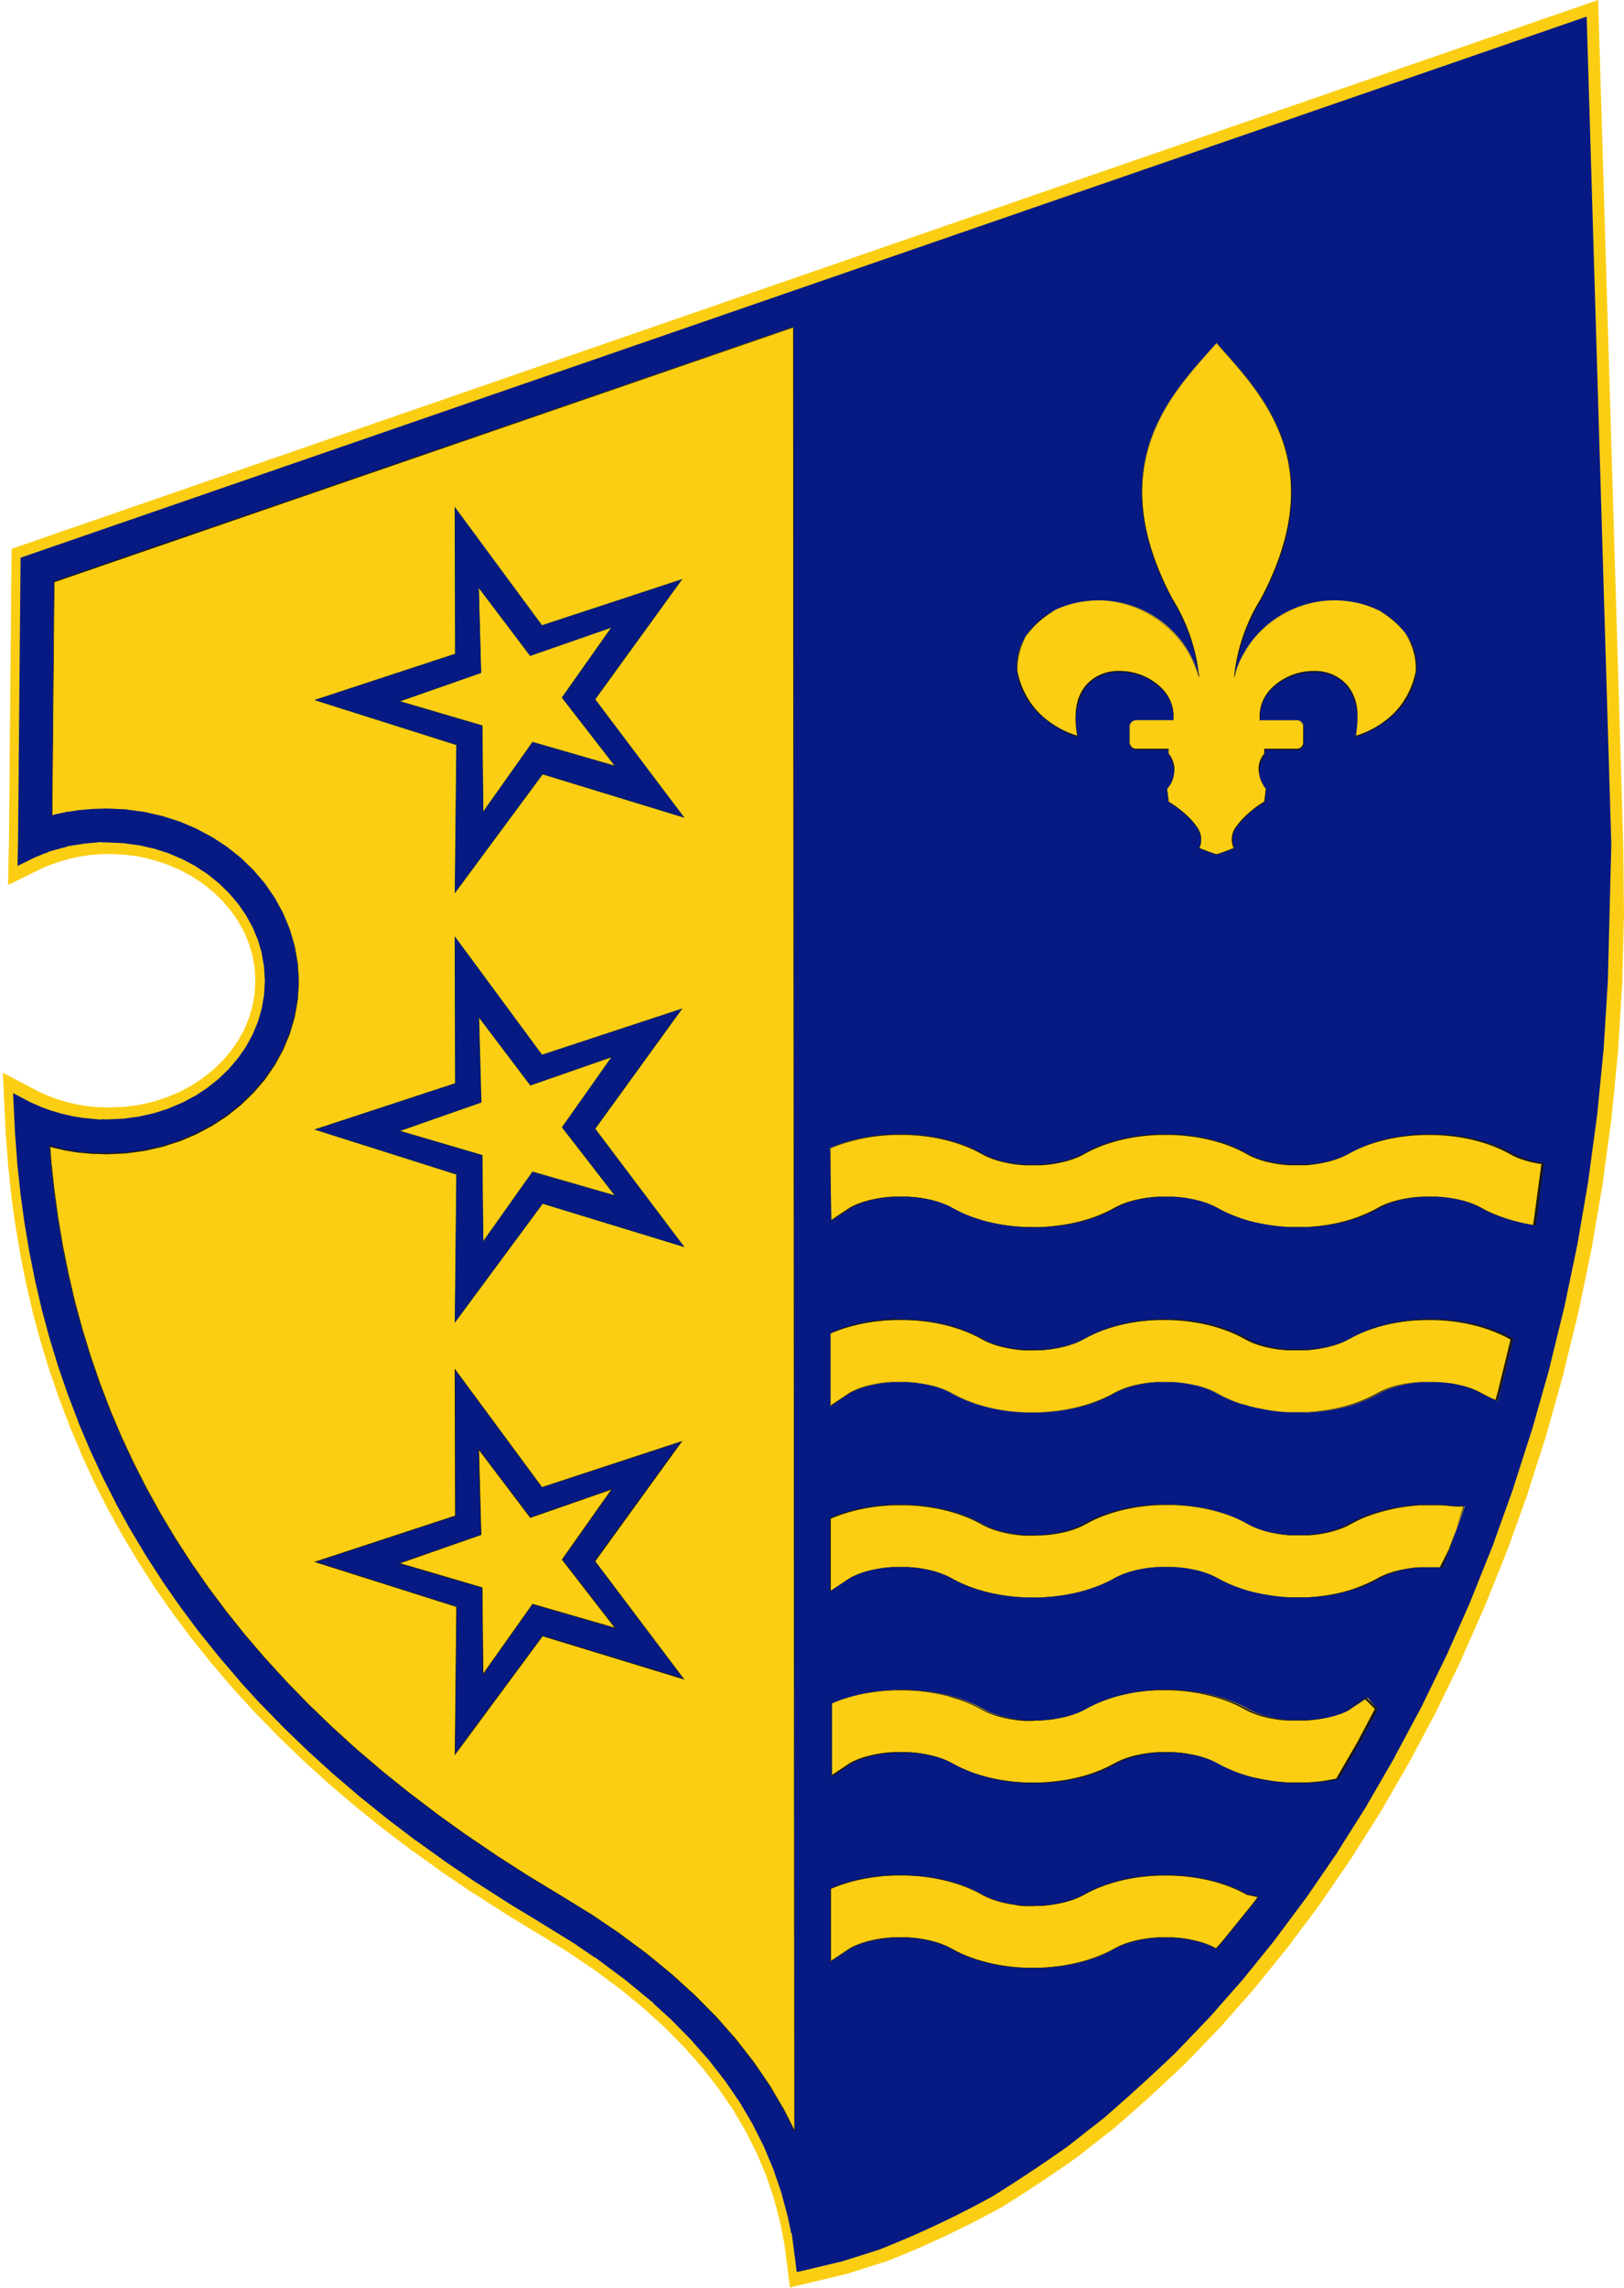 <svg xmlns="http://www.w3.org/2000/svg" width="47.997" height="67.6" viewBox="0 0 47.997 67.6">
  <g id="Group_4" data-name="Group 4" transform="translate(-439.225 -589.18)">
    <g id="Group_3" data-name="Group 3" transform="translate(439.225 589.18)">
      <path id="Path_1" data-name="Path 1" d="M115.858,84.088,161.842,68.2l.425-.147.013.451L163,92.767v.006l.023,2.04v.01l-.051,2.014v.012l-.123,1.985,0,.013-.192,1.955v.012l-.26,1.923v.012l-.323,1.888,0,.012-.385,1.852,0,.01-.444,1.812,0,.012-.5,1.773,0,.012-.555,1.729,0,.01-.608,1.685-.005.012-.657,1.637,0,.01-.7,1.589-.005.01-.748,1.537-.006.012-.79,1.484-.005.01-.829,1.43-.006.01-.867,1.372-.006.01-.9,1.313-.008.012-.933,1.251-.009.01-.962,1.188-.008.01-.989,1.123-.01.01-1.013,1.055-.01.01c-.693.66-1.378,1.283-2.1,1.91l-.013.01-1.072.839-.013.01c-.73.514-1.442.987-2.2,1.46l-.015.009a28.92,28.92,0,0,1-3.38,1.588l-.022.008-1.121.354-.022.006-1.124.267-.357.084-.047-.365-.093-.721h0l-.14-.715-.185-.693-.234-.684-.274-.651-.33-.656-.381-.646-.424-.622-.487-.626-.539-.612h0l-.575-.583-.652-.593h0l-.686-.564-.749-.556h0l-.819-.555h0l-.861-.532h0l-.986-.6-.006-.005-.95-.61-.008,0-.914-.62-.006-.006-.879-.631-.008,0-.845-.643-.007-.006-.81-.653-.008-.006-.777-.664-.008-.006-.742-.674-.006-.006L123.5,119l-.008-.008-.677-.695-.008-.006-.645-.705-.006-.009-.612-.715-.006-.008-.581-.725-.008-.009-.549-.735-.006-.009-.518-.745-.006-.01-.487-.755-.005-.009-.457-.764-.006-.01-.427-.774-.005-.009-.4-.783-.005-.012-.367-.793,0-.01-.339-.8-.005-.01-.31-.811,0-.01-.282-.819,0-.012-.254-.829,0-.009-.227-.837,0-.012-.2-.846,0-.01-.172-.854v-.01l-.145-.863v-.01l-.12-.871v-.009l-.093-.879,0-.01-.068-.887v-.009l-.043-.9-.027-.578.513.27.289.152.267.119.3.113.3.087.317.073.314.051.315.031h0l.341.011.479-.021.436-.059.432-.1.411-.134.4-.171.361-.193.352-.232.318-.256.287-.278.26-.307.222-.321.184-.336.153-.367.105-.361.066-.382.024-.405-.024-.4-.066-.381-.105-.361-.15-.361-.19-.346-.218-.317-.261-.307-.287-.279-.318-.255-.352-.233-.361-.193-.4-.172-.412-.133-.432-.1-.436-.059-.479-.022-.321.01h0l-.3.027-.294.046h0l-.31.067-.272.076h0l-.293.1-.257.107-.28.137-.487.238.01-.541.01-.514v0l.074-8.228,0-.234Z" transform="translate(-115.205 -67.813)" fill="#071a83" fill-rule="evenodd"/>
      <path id="Path_1_-_Outline" data-name="Path 1 - Outline" d="M160.464,65.28l.021.691.722,24.268.022,2.053v0l-.051,2.011v.02l-.124,2,0,.016-.193,1.964-.259,1.919v.021l-.325,1.895,0,.011h0l-.387,1.859,0,.01-.444,1.809,0,.015,0,.006-.5,1.78,0,.011-.553,1.722,0,.013,0,.008-.61,1.691-.006.014-.662,1.65-.707,1.6,0,.01-.751,1.544-.006.011-.789,1.481-.007.013,0,0-.832,1.435-.007.011-.877,1.388-.913,1.33-.937,1.256-.012.013-.958,1.184-.01.013,0,0-.993,1.127-.013.013-1.014,1.056-.014.013c-.7.669-1.392,1.3-2.107,1.915l0,0-.015.012-1.087.852,0,0c-.74.52-1.462,1-2.208,1.465l0,0-.021.012a28.994,28.994,0,0,1-3.4,1.6l-.007,0-.027.009-1.124.355-.027.008h0l-1.672.4-.164-1.271-.139-.707-.182-.681-.23-.673-.27-.64-.325-.645-.375-.636-.418-.613-.48-.617-.533-.606-.567-.575-.648-.589-.677-.556-.722-.536-.861-.583-.686-.423h0l-1.139-.692-.008-.007-.935-.6-.009,0-.937-.636-.008-.008-.856-.615-.01,0-.013-.01-.854-.649-.008-.008-.815-.657-.789-.674-.746-.678-.008-.009-.72-.694-.671-.689-.009-.008-.008-.009-.652-.713-.008-.011-.618-.722-.579-.722-.01-.011,0,0-.552-.739-.007-.01-.523-.752-.006-.009-.488-.758-.007-.012-.466-.778-.435-.788-.4-.787-.006-.014-.369-.8,0-.013-.336-.794-.007-.013,0-.009-.316-.827-.288-.837-.258-.843-.228-.842,0-.015-.2-.859-.174-.861,0-.013-.145-.864-.121-.88h0l0-.015-.092-.867,0-.013-.069-.909v-.011l-.085-1.785,1.07.563.256.114.293.109.285.084.306.071.3.049.3.029.334.01.465-.021.42-.057.416-.094.4-.129.387-.165.347-.186.338-.223.306-.245.275-.266.249-.293.212-.307.175-.319.145-.349.1-.342.063-.362.023-.385-.023-.384-.063-.362-.1-.342-.143-.344-.181-.329-.208-.3-.249-.294-.274-.267-.305-.245-.338-.224-.347-.186-.388-.166-.4-.128-.417-.1-.42-.057-.465-.021-.322.01-.276.025-.278.043-.3.066-.256.072-.287.1-.247.1-1.022.5.026-1.344.077-8.587.34-.117Zm.39,24.957-.728-24.466-.2.068L113.839,81.758v.109l-.074,8.232-.015.765.511-.25.267-.111.129-.045,0-.011.183-.051.277-.077.093-.02-.006-.013.239-.037.3-.046.5-.046v.012l.146,0,.494.023.451.061.008,0,.439.1.007,0,.42.135.417.178.375.2.366.242.331.265.3.291.272.32.229.331.2.362.158.379.111.38,0,.01.068.391.025.425-.025.426-.07.4-.111.38-.16.384-.193.352-.232.336-.272.32-.3.29-.331.266-.365.241-.007,0-.368.2-.007,0-.409.175-.427.138-.008,0-.439.1-.451.061h-.008l-.486.022-.165-.005v.013l-.514-.05H115.7l-.32-.052-.328-.076-.307-.091-.006,0-.31-.115-.277-.123-.005,0-.528-.278.056,1.183.066.865,0,.008v.013l.093.876v.007l.121.878.146.871.17.845,0,.007.2.857.227.838.255.833.284.824.307.8,0,.007,0,.006.343.811.37.8.394.776,0,.007.425.77.006.009.462.772.49.76.52.747.544.729.008.009.584.729.616.72,0,.007.63.689.006,0,.006.007.682.7.715.69.736.668.007.005.782.668.816.657,0,0,.823.626.006,0,.011.008.891.64,0,0,.892.605.006,0,.964.619,0,0,.833.505v0l1.161.717,0,.007.53.359.005-.007.9.67.843.693-.007.007.513.466,0,0,.626.635v.006l.5.566,0,0,.49.63,0,0,.428.627,0,0,.384.651,0,.005.333.661,0,.006.276.657,0,.006.236.69,0,.006.187.7.1.486.015-.008.033.255.115.892.166-.039,1.12-.266.015,0,1.118-.353.016-.006a28.65,28.65,0,0,0,3.354-1.576l.011-.007c.738-.461,1.453-.936,2.186-1.451l.01-.008,1.08-.846c.71-.615,1.394-1.237,2.091-1.9l.008-.008,1.015-1.057.006-.006.981-1.113.007-.009.965-1.193,0-.006.927-1.243.006-.009.9-1.31,0-.007.866-1.371h0l0-.008.825-1.423,0-.01.8-1.494.75-1.542.7-1.581,0-.009.659-1.643,0-.006.6-1.672v-.006l0-.006.559-1.739.5-1.763,0-.011.446-1.82.387-1.857.322-1.878v-.011l.26-1.928.193-1.963,0-.01.122-1.968V94.3l.051-2.018Z" transform="translate(-113.232 -65.28)" fill="#fbce13"/>
      <path id="Path_2" data-name="Path 2" d="M316.3,495.063l-.158.212-.008.009-.865,1.068-.007.009-.2.231-.062-.033-.072-.035-.077-.034-.082-.032-.086-.03-.089-.028-.093-.026-.1-.023-.1-.021-.1-.018-.1-.016-.106-.013-.107-.01-.108-.007-.108,0h-.218l-.108,0-.108.007-.107.01-.105.013-.1.016-.1.018-.1.021-.1.023-.093.026-.09.028-.086.03-.082.032-.077.034-.072.035-.086.046-.12.064-.14.068-.143.062-.145.057-.147.051-.148.046-.15.041-.152.037-.153.032-.154.028-.155.023-.156.019-.157.015-.157.011-.158.006-.158,0-.158,0-.158-.006-.157-.01-.157-.015-.156-.019-.155-.023-.154-.028-.153-.032-.152-.037-.15-.042-.149-.046-.147-.051-.145-.057-.143-.062-.14-.068-.12-.064-.085-.046-.072-.035-.077-.034-.082-.032-.086-.03-.089-.028-.093-.026-.1-.023-.1-.021-.1-.018-.1-.016-.106-.013-.107-.01-.108-.007-.108,0h-.218l-.108,0-.108.007-.107.01-.106.013-.1.016-.1.018-.1.021-.1.023-.093.026-.09.028-.086.03-.082.032-.077.034-.072.035-.047.025-.577.384v-2.148l.072-.031.145-.057.147-.051.149-.046.151-.042.152-.037.153-.032.155-.028.156-.023.156-.019.157-.015.158-.01.158-.006.158,0,.158,0,.158.006.158.01.157.015.156.019.155.023.154.028.153.032.152.037.15.042.149.046.147.052.145.056.142.062.14.068.119.064.085.046.073.035.077.034.082.032.086.03.09.028.093.026.1.023.1.021.1.018.1.016.105.013.107.01.108.007.109,0,.109,0,.109,0,.109,0,.108-.007.107-.01.105-.013.1-.016.1-.018.1-.021.1-.023.093-.026.09-.028.086-.03.082-.032.077-.034.073-.035.085-.045.119-.064.141-.068.143-.062.145-.057.147-.051.149-.047.151-.042.152-.037.153-.032.154-.028.156-.023.156-.019.157-.015.158-.01.158-.006.158,0,.158,0,.158.006.158.01.157.015.156.019.155.023.155.028.153.032.152.037.15.042.149.046.147.052.144.056.142.062.14.068.126.068.013.007Z" transform="translate(-279.112 -439.019)" fill="#fbce13" fill-rule="evenodd"/>
      <path id="Path_2_-_Outline" data-name="Path 2 - Outline" d="M305.622,494.313h0l.158,0,.158.006.158.01.157.015.156.019.156.023.155.028.153.033.152.037.151.042.149.047.147.052.145.057.143.062.14.068.205.11.072.035.077.033.081.032.086.03.09.028.093.026.1.023.1.021.1.018.1.016.105.013.107.01.108.007.108,0,.109,0,.108,0,.108,0,.108-.007.107-.01.105-.013.1-.016.1-.018.1-.021.1-.023.093-.026.09-.028.085-.03.081-.032.077-.034.072-.035.085-.045.119-.064.141-.068.143-.062.145-.057.147-.052.149-.047.151-.042.152-.037.153-.033.155-.028.156-.024.157-.019.157-.015.158-.01.158-.006.158,0,.158,0,.158.006.158.01.157.015.156.019.156.023.155.028.153.033.152.037.151.042.149.046.147.052.145.057.143.062.141.068.126.068.012.007.341.071-.167.224-.008.009-.864,1.068-.007.01-.209.237-.068-.037-.072-.035-.077-.034-.082-.032-.085-.03-.089-.028-.093-.026-.1-.023-.1-.021-.1-.018-.1-.016-.105-.013-.107-.01-.107-.007-.108,0h-.218l-.108,0-.108.007-.107.01-.105.013-.1.016-.1.018-.1.021-.1.023-.093.026-.089.028-.086.03-.082.032-.077.033-.072.035-.206.11-.14.068-.143.062-.145.057-.147.051-.149.046-.151.042-.152.037-.153.032-.154.028-.156.023-.157.019-.157.015-.157.011-.158.006-.158,0-.158,0-.158-.006-.158-.01-.157-.015-.157-.019L308.6,497l-.155-.028-.154-.032-.152-.037-.151-.042-.149-.046-.147-.051-.145-.057-.143-.062-.141-.068-.206-.11-.072-.035-.077-.034-.081-.032-.085-.03-.089-.028-.093-.026-.1-.023-.1-.021-.1-.018-.1-.016-.105-.013-.107-.01-.107-.007-.108,0h-.218l-.108,0-.108.007-.107.01-.105.013-.1.016-.1.018-.1.021-.1.023-.093.026-.089.028-.086.03-.082.032-.077.033-.072.035-.046.025-.591.394v-2.172l.077-.034.145-.057.147-.052.149-.047.151-.042.152-.037.153-.032.155-.028.156-.024.156-.019.157-.015.158-.01.158-.006Zm3.918.926-.109,0-.109,0-.108-.007-.107-.01L309,495.2l-.1-.016-.1-.018-.1-.021-.1-.023-.093-.026-.09-.028-.086-.03-.082-.032-.078-.034-.073-.035-.205-.11-.14-.067-.142-.062-.144-.056-.147-.052-.148-.046-.15-.042-.151-.037-.153-.032-.154-.028-.155-.023-.155-.019-.157-.015-.157-.01-.158-.006-.157,0-.158,0-.158.006-.157.01-.156.015-.156.019-.155.023-.154.028-.153.032-.151.037-.15.042-.149.046-.146.051-.145.056-.066.029v2.124l.563-.375.047-.025.072-.035.077-.034.082-.032.086-.03.09-.028.093-.026.1-.023.1-.021.1-.018.1-.016.106-.013.107-.01.108-.007.109,0h.219l.109,0,.108.007.107.01.106.013.1.016.1.018.1.021.1.023.093.026.09.028.086.03.082.032.078.034.073.035.206.11.14.068.142.062.145.057.147.051.148.046.15.042.152.037.153.032.154.028.155.023.156.019.157.015.157.01.157.006.158,0,.158,0,.157-.006.157-.011.157-.015.156-.019.155-.023.154-.028.153-.032.152-.037.15-.041.148-.046.147-.051.145-.057.142-.062.139-.067.206-.11.073-.035.077-.034.082-.032.086-.03.09-.028.093-.026.1-.023.1-.021.1-.018.1-.016.106-.013.107-.01.108-.007.109,0h.219l.109,0,.108.007.107.01.106.013.1.016.1.018.1.021.1.023.094.026.09.028.086.03.082.032.078.034.072.035.055.03.2-.225.007-.009.865-1.068.008-.009.149-.2-.315-.065-.015-.008-.126-.067-.14-.068-.142-.062-.144-.056-.147-.052-.148-.046-.15-.042-.151-.037-.153-.032-.154-.028-.155-.023-.156-.019-.157-.015-.157-.01-.158-.006-.157,0-.157,0-.158.006-.157.01-.156.015-.156.019-.155.023-.154.028-.153.032-.151.037-.15.042-.149.046-.146.051-.144.056-.143.062-.14.068-.119.064-.085.045-.073.035-.078.034-.082.032-.086.03-.09.028-.093.026-.1.023-.1.021-.1.018-.1.016-.105.013-.107.01-.108.007-.109,0Z" transform="translate(-279.013 -438.92)" fill="#1a1818"/>
      <path id="Path_3" data-name="Path 3" d="M319.791,452.679l-.481.9,0,.009-.667,1.15-.044.01-.1.02-.1.018-.1.016-.1.014-.1.012-.1.01-.1.008-.1.007-.105,0-.105,0h-.21l-.105,0-.105,0-.1-.006-.1-.008-.1-.01-.1-.012-.1-.014-.1-.016-.1-.017-.1-.019-.1-.02-.1-.022-.1-.024-.093-.026-.093-.028-.093-.03-.092-.032-.091-.033-.091-.036-.089-.038-.089-.04-.088-.042-.086-.044-.071-.039-.083-.044-.072-.035-.077-.034-.082-.032-.086-.03-.089-.028-.093-.026-.1-.023-.1-.021-.1-.018-.1-.016-.106-.013-.107-.01-.108-.007-.108,0h-.218l-.108,0-.108.007-.107.01-.105.013-.1.016-.1.018-.1.021-.1.023-.093.026-.09.028-.086.03-.082.032-.077.034-.072.035-.086.046-.12.064-.14.068-.142.062-.145.057-.147.051-.148.046-.15.041-.152.037-.153.032-.154.028-.155.023-.156.019-.157.015-.157.011-.158.006-.158,0-.158,0-.158-.006-.157-.01-.157-.015-.156-.019-.155-.023-.154-.028-.153-.032-.152-.037-.15-.042-.149-.046-.147-.051-.145-.057-.143-.062-.14-.068-.12-.064-.085-.046-.072-.035-.077-.034-.082-.032-.086-.03-.089-.028-.093-.026-.1-.023-.1-.021-.1-.018-.1-.016-.106-.013-.107-.01-.108-.007-.108,0h-.218l-.108,0-.108.007-.107.01-.106.013-.1.016-.1.018-.1.021-.1.023-.093.026-.09.028-.086.03-.082.032-.077.034-.072.035-.047.025-.58.387v-2.149l.075-.033.145-.057.147-.052.149-.046.151-.042.152-.037.153-.032.155-.028.156-.023.156-.019.157-.015.158-.01.158-.006.158,0,.158,0,.158.006.158.01.157.015.156.019.155.023.155.028.153.032.152.037.15.042.149.046.147.052.145.057.142.062.14.068.119.064.085.046.073.035.077.034.082.032.086.03.09.028.093.026.1.023.1.021.1.018.1.016.105.013.107.01.108.007.109,0h.217l.109,0,.108-.007.107-.01.105-.013.1-.016.1-.018.1-.021.1-.023.093-.026.09-.028.086-.03.082-.032.077-.034.073-.035.085-.046.119-.064.14-.068.143-.062.145-.057.147-.051.149-.047.151-.042.152-.037.153-.032.154-.028.156-.023.156-.019.157-.015.158-.01.158-.006.158,0,.158,0,.158.006.158.01.157.015.156.019.155.023.155.028.153.032.152.037.15.042.149.046.147.052.144.057.142.062.14.068.122.066.056.03.044.023.046.022.047.021.049.021.051.02.053.019.054.019.055.018.057.017.059.016.059.015.06.014.063.013.063.012.063.011.069.011.07.01.07.008.071.007.072.006.072,0,.072,0,.072,0h.145l.072,0,.072,0,.072,0,.072-.006.071-.007.07-.008.069-.009.069-.011.068-.012.067-.013.066-.014.065-.015.063-.016.062-.017.06-.018.059-.019.057-.02.055-.021.053-.022.051-.023.049-.023.01-.005.582-.388Z" transform="translate(-279.087 -402.188)" fill="#fbce13" fill-rule="evenodd"/>
      <path id="Path_3_-_Outline" data-name="Path 3 - Outline" d="M305.6,452.009h0l.158,0,.158.006.158.01.157.015.156.019.156.023.155.028.153.032.152.037.151.042.149.047.147.052.145.057.143.062.14.068.205.11.072.035.077.033.081.032.086.03.09.028.093.026.1.023.1.021.1.018.1.015.105.013.107.01.108.007.108,0,.108,0,.108,0,.108,0,.108-.007.107-.01.1-.013.1-.016.1-.018.1-.021.1-.023.093-.026.09-.028.086-.03.081-.032.077-.034.072-.035.085-.045.119-.064.141-.068.143-.062.145-.057.147-.052.149-.047.151-.042.152-.037.153-.033.155-.028.156-.024.157-.019.157-.015.158-.01.158-.006.158,0,.158,0,.158.006.158.011.157.015.156.019.156.023.155.028.153.032.152.037.151.042.149.046.147.052.145.057.143.062.141.068.123.066.056.031.044.022.046.022.047.021.049.021.051.02.053.019.054.019.055.017.057.017.059.016.059.015.06.014.062.013.063.012.063.011.069.011.07.01.07.008.071.007.072.006.072,0,.072,0,.072,0h.145l.072,0,.072,0,.072,0,.072-.006.071-.007.07-.008.069-.009.069-.011.068-.012.067-.013.066-.014.065-.015.063-.016.061-.017.06-.018.059-.019.057-.02.055-.021.053-.022.051-.022.049-.023.01,0,.588-.392.345.345-.489.919-.669,1.153-.048.011-.1.02-.1.018-.1.016-.1.014-.1.012-.1.01-.1.008-.1.007-.105,0-.105,0h-.21l-.106,0-.105,0-.1-.007-.1-.008-.1-.01-.1-.012-.1-.014-.1-.016-.1-.017-.1-.019-.1-.02-.1-.022-.1-.024-.094-.026-.094-.028-.094-.03-.092-.032-.091-.033-.091-.036-.09-.038-.089-.04-.088-.042-.087-.044-.071-.039-.082-.044-.072-.035-.077-.034-.082-.032-.085-.03-.089-.028-.093-.026-.1-.023-.1-.021-.1-.018-.1-.016-.105-.013-.107-.01-.107-.007-.108,0h-.218l-.108,0-.108.007-.107.01-.105.013-.1.016-.1.018-.1.021-.1.023-.093.026-.089.028-.086.03-.082.032-.077.033-.072.035-.206.11-.14.068-.143.062-.145.057-.147.051-.149.046-.151.042-.152.037-.153.032-.154.028-.156.023-.157.019-.157.015-.157.011-.158.006-.158,0-.158,0-.158-.006-.158-.01-.157-.015-.157-.019-.155-.023-.155-.028-.154-.032-.152-.037-.151-.042-.149-.046-.147-.051-.145-.057-.143-.062-.141-.068-.206-.11-.072-.035-.077-.034-.081-.032-.085-.03-.089-.028-.093-.026-.1-.023-.1-.021-.1-.018-.1-.016-.105-.013-.107-.01-.107-.007-.108,0h-.218l-.108,0-.108.007-.107.01-.105.013-.1.016-.1.018-.1.021-.1.023-.093.026-.089.028-.086.03-.082.032-.077.033-.072.035-.046.025-.595.4v-2.173l.081-.035.145-.057.147-.052.149-.047.151-.042.152-.037.153-.033.155-.028.156-.024.156-.019.157-.015.158-.01.158-.006Zm3.918.926-.109,0-.109,0-.108-.007-.107-.01-.106-.013-.1-.016-.1-.018-.1-.021-.1-.023-.093-.026-.09-.028-.086-.03-.082-.032-.078-.034-.073-.035-.205-.11-.14-.068-.142-.062-.144-.056-.147-.051-.148-.046L307,452.2l-.151-.037-.153-.032-.154-.028-.155-.023-.155-.019-.157-.015-.157-.01-.158-.006-.157,0-.158,0-.158.006-.157.01-.156.015-.156.019-.155.023-.154.028-.153.032-.151.037-.15.042-.149.046-.146.051-.145.056-.069.03v2.125l.566-.377.047-.025.073-.035.077-.034.082-.032.086-.03.09-.028.093-.026.1-.023.1-.021.1-.018.1-.016.106-.013.107-.01.108-.007.109,0h.219l.109,0,.108.007.107.01.106.013.1.016.1.018.1.021.1.023.093.026.09.028.086.03.082.032.078.034.073.035.086.046.12.064.14.068.142.062.145.057.147.051.148.046.15.042.152.037.153.032.154.028.155.023.156.019.157.015.157.01.157.006.158,0,.158,0,.157-.006.157-.011.157-.015.156-.019.155-.023.154-.028.153-.032.152-.037.15-.041.148-.046.147-.051.145-.057.142-.062.139-.067.205-.11.073-.035.077-.034.082-.032.086-.03.09-.028.093-.026.1-.023.1-.021.1-.018.1-.016.106-.013.107-.01.108-.007.109,0h.219l.109,0,.108.007.107.01.106.013.1.016.1.018.1.021.1.023.094.026.09.028.086.03.082.032.078.034.072.035.083.044.071.039.086.044.087.042.089.04.089.038.09.036.091.033.092.032.093.03.093.028.093.026.095.024.1.022.095.02.1.019.1.017.1.016.1.014.1.012.1.01.1.008.1.007.1,0,.105,0h.21l.105,0,.1,0,.1-.007.1-.008.1-.01.1-.012.1-.014.1-.016.1-.018.1-.02.04-.009.664-1.146,0-.009.478-.9-.324-.324-.577.384-.01.005-.05.023-.051.023-.053.022-.055.021-.057.02-.059.02-.06.018-.062.017-.064.016-.065.015-.066.014-.067.013-.068.012-.069.011-.07.01-.07.008-.071.007-.072.006-.072,0-.072,0-.073,0h-.146l-.072,0-.072,0-.073,0-.072-.006-.071-.007-.07-.008-.07-.01-.069-.011-.063-.011-.063-.012-.063-.013-.061-.014-.06-.015-.059-.016-.057-.017-.055-.018-.055-.019-.053-.019-.051-.02-.049-.021-.047-.021-.046-.022-.044-.023-.056-.031-.122-.066-.14-.068-.142-.062-.144-.056-.147-.051-.148-.046-.15-.042-.151-.037-.153-.032-.154-.028-.155-.023-.156-.019-.157-.015-.157-.01-.158-.006-.157,0-.157,0-.158.006-.157.01-.156.015-.156.019-.155.023-.154.028-.153.032-.151.037-.15.042-.149.046-.146.051-.144.056-.143.062-.14.068-.2.109-.073.035-.078.034-.082.032-.086.03-.09.028-.093.026-.1.023-.1.021-.1.018-.1.016-.105.013-.107.01-.108.007-.109,0Z" transform="translate(-278.988 -402.089)" fill="#1a1818"/>
      <path id="Path_4" data-name="Path 4" d="M322.356,409.86l-.445,1.235,0,.01-.225.561-.066-.005-.072,0-.072,0-.072,0h-.144l-.072,0-.072,0-.072,0-.071.006-.07.007-.07.008-.069.01-.069.011-.067.012-.066.013-.065.014-.064.015-.062.016-.061.017-.06.018-.058.019-.056.02-.054.021-.053.022-.051.023-.048.023-.046.023-.057.031-.085.046-.1.049-.1.047-.1.044-.1.041-.1.039-.1.036-.105.034-.106.031-.106.029-.108.026-.108.024-.109.022-.109.02-.11.017-.11.015-.1.012-.1.01-.1.008-.1.007-.105,0-.105,0h-.21l-.105,0-.105,0-.1-.007-.1-.008-.1-.01-.1-.012-.1-.014-.1-.016-.1-.017-.1-.019-.1-.02-.1-.022-.1-.024-.093-.026-.093-.028-.093-.03-.092-.032-.091-.033-.09-.036-.09-.038-.089-.04-.088-.042-.086-.044-.071-.039-.082-.044-.072-.035-.077-.034-.082-.032-.086-.03-.089-.028-.093-.026-.1-.023-.1-.021-.1-.018-.1-.016-.106-.013-.107-.01-.108-.007-.108,0H313.4l-.108,0-.108.007-.107.01-.105.013-.1.016-.1.018-.1.021-.1.023-.093.026-.09.028-.086.03-.082.032-.077.034-.072.035-.086.046-.12.064-.14.068-.143.062-.145.057-.147.051-.148.046-.15.042-.152.037-.153.032-.154.028-.155.023-.156.019-.157.015-.157.011-.158.006-.158,0-.158,0-.158-.006-.157-.01-.157-.015-.156-.019-.155-.023-.154-.028-.153-.032-.152-.037-.15-.042-.149-.046-.147-.051-.145-.057-.143-.062-.14-.068-.12-.064-.085-.046-.072-.035-.077-.034-.082-.032-.086-.03-.089-.028-.093-.026-.1-.023-.1-.021-.1-.018-.1-.016-.106-.013-.107-.01-.108-.007-.108,0h-.218l-.108,0-.108.007-.107.01-.106.013-.1.016-.1.018-.1.021-.1.023-.093.026-.09.028-.086.03-.082.032-.077.034-.072.035-.047.025-.584.389v-2.15l.079-.034.145-.057.147-.052.149-.046.151-.042.152-.037.153-.032.155-.028.156-.023.156-.019.157-.015.158-.01.158-.006.158,0,.158,0,.158.006.158.01.157.015.156.019.155.023.154.028.153.032.152.037.15.042.149.046.147.052.145.057.142.062.14.068.119.064.085.046.073.035.077.034.082.032.086.03.09.028.093.026.1.023.1.021.1.018.1.016.105.013.107.01.108.007.109,0h.217l.109,0,.108-.007.107-.01.105-.013.1-.016.1-.018.1-.021.1-.023.093-.026.09-.028.086-.03.082-.032.077-.034.073-.035.085-.046.119-.064.14-.068.143-.062.145-.057.147-.052.149-.047.151-.042.152-.037.153-.032.154-.028.156-.023.156-.019.157-.015.158-.01.158-.006.158,0,.158,0,.158.006.158.01.157.015.156.019.155.023.155.028.153.032.152.037.15.042.149.047.147.051.144.057.142.062.14.068.122.066.056.031.044.023.046.022.047.021.049.021.051.02.053.019.054.019.055.017.057.017.059.016.059.015.06.014.063.013.063.012.063.011.069.011.07.01.07.008.071.007.072.006.072,0,.072,0,.072,0h.145l.072,0,.072,0,.072,0,.072-.006.071-.007.07-.008.074-.01.074-.011.072-.013.071-.014.07-.015.068-.017.067-.018.065-.019.063-.02.061-.021.059-.022.057-.023.054-.024.053-.025.05-.025.059-.032.078-.043.092-.047.093-.044.094-.042.095-.039.1-.037.1-.035.1-.032.1-.03.1-.028.1-.026.1-.024.1-.022.1-.02.1-.018.1-.016.1-.014.1-.012.1-.011.1-.009.1-.007.1,0,.1,0h.208l.1,0,.1,0,.1.006.1.008.1.01.1.012.035,0Z" transform="translate(-279.062 -365.356)" fill="#fbce13" fill-rule="evenodd"/>
      <path id="Path_4_-_Outline" data-name="Path 4 - Outline" d="M305.573,409.705h0l.158,0,.158.006.158.01.157.015.156.019.156.023.155.028.154.032.152.037.151.042.149.047.147.052.145.057.143.062.14.068.205.11.072.035.077.033.081.032.086.03.09.028.093.026.1.023.1.021.1.018.1.016.105.013.107.01.108.007.108,0h.217l.108,0,.108-.007.107-.01.1-.013.1-.016.1-.018.1-.021.1-.023.093-.026.09-.028.085-.03.081-.032.077-.034.072-.035.085-.045.119-.064.141-.068.143-.062.145-.057.147-.052.149-.047.151-.042.152-.037.153-.032.155-.028.156-.023.157-.019.157-.015.158-.01.158-.006.158,0,.158,0,.158.006.158.01.157.015.156.019.156.023.155.028.153.032.152.037.151.042.149.047.147.052.145.057.143.062.141.068.123.066.056.031.044.022.045.022.047.021.049.021.051.02.053.019.054.019.055.017.057.017.059.016.059.015.06.014.062.013.063.012.063.011.069.011.07.01.07.008.071.007.072.006.072,0,.072,0,.072,0h.145l.072,0,.072,0,.072,0,.072-.006.071-.007.07-.008.074-.01.073-.012.072-.013.071-.014.069-.015.068-.017.067-.018.065-.019.063-.02.061-.021.059-.022.057-.023.054-.024.052-.025.05-.025.059-.032.078-.043.092-.047.094-.044.094-.042.095-.039.1-.037.1-.035.1-.032.1-.03.1-.028.1-.026.1-.024.1-.022.1-.02.1-.018.1-.016.1-.014.1-.012.1-.011.1-.009.1-.007.1-.005.1,0h.208l.1,0,.1,0,.1.006.1.008.1.01.1.012.035,0h.284L321.82,411l0,.01-.228.568-.073-.006-.071,0-.071,0-.072,0h-.144l-.071,0-.071,0-.072,0-.071.006-.07.007-.069.008-.069.01-.069.011-.067.012-.066.013-.065.014-.064.015-.062.016-.061.017-.06.018-.058.019-.056.02-.054.021-.052.022-.051.022-.048.023-.046.023-.056.031-.085.046-.1.05-.1.047-.1.044-.1.041-.1.039-.1.036-.105.034-.107.031-.107.029-.108.026-.109.024-.109.022-.11.02-.11.017-.111.015-.105.012-.1.01-.1.008-.1.007-.105,0-.105,0h-.21l-.106,0-.105,0-.1-.007-.1-.008-.1-.01-.1-.012-.1-.014-.1-.016-.1-.017-.1-.019-.1-.02-.1-.022-.1-.024-.094-.026-.094-.028-.094-.03-.092-.032-.091-.034-.091-.036-.09-.038-.089-.04-.088-.042-.087-.044-.071-.039-.082-.044-.072-.035-.077-.034-.082-.032-.085-.03-.089-.028-.093-.026-.1-.023-.1-.021-.1-.018-.1-.016-.105-.013-.107-.01-.107-.007-.108,0H313.3l-.108,0-.108.007-.107.01-.105.013-.1.016-.1.018-.1.021-.1.023-.093.026-.089.028-.086.03-.082.032-.077.034-.072.035-.086.046-.12.064-.14.068-.143.062-.145.057-.147.051-.149.046-.15.042-.152.037-.154.032-.154.028-.156.023-.157.019-.157.015-.157.011-.158.006-.158,0-.158,0-.158-.006-.158-.01-.157-.015-.157-.019-.155-.023-.155-.028-.154-.032-.152-.037-.151-.042-.149-.046-.147-.051-.145-.057-.143-.062-.141-.068-.206-.11-.072-.035-.077-.034-.081-.032-.085-.03-.089-.028-.093-.026-.1-.023-.1-.021-.1-.018-.1-.015-.105-.013-.107-.01-.107-.007-.108,0h-.218l-.108,0-.108.007-.107.01-.105.013-.1.016-.1.018-.1.021-.1.023-.093.026-.089.028-.086.03-.082.032-.077.034-.072.035-.046.025-.6.4v-2.174l.085-.037.145-.057.147-.052.149-.047.151-.042.152-.037.153-.032.155-.028.156-.023.156-.019.157-.015.158-.01.158-.006Zm3.918.926h-.109l-.109,0-.108-.007-.107-.01-.106-.013-.1-.016-.1-.018-.1-.021-.1-.023-.093-.026-.09-.028-.086-.03-.082-.032-.078-.034-.073-.035-.205-.11-.14-.068-.142-.062-.144-.056-.147-.052-.148-.046-.15-.042-.151-.037-.153-.032-.154-.028-.155-.023-.156-.019-.156-.015-.157-.01-.158-.006-.157,0-.158,0-.158.006-.157.01-.156.015-.156.019-.155.023-.154.028-.153.032-.151.037-.15.042-.149.046-.146.052-.145.056-.073.032v2.126l.57-.38.047-.025.073-.035.077-.034.082-.032.086-.03.09-.028.093-.026.1-.023.1-.021.1-.018.1-.016.106-.013.107-.01.108-.007.109,0h.219l.109,0,.108.007.107.01.106.013.1.016.1.018.1.021.1.023.093.026.09.028.086.03.082.032.078.034.073.035.206.11.14.068.142.062.145.057.147.051.148.046.15.042.152.037.153.032.154.028.155.023.156.019.157.015.157.01.157.006.158,0,.158,0,.157-.006.157-.011.157-.015.156-.019.155-.023.154-.028.153-.032.152-.037.15-.042.148-.046.147-.051.145-.057.142-.062.139-.067.205-.11.073-.035.077-.034.082-.032.086-.03.09-.028.093-.026.1-.024.1-.021.1-.018.1-.016.106-.013.107-.01.108-.007.109,0h.219l.109,0,.108.007.107.01.106.013.1.016.1.018.1.021.1.023.094.026.09.028.086.03.082.032.078.034.072.035.083.044.071.039.086.044.087.042.089.04.089.038.09.036.091.033.092.031.093.03.093.028.093.026.095.024.1.022.095.02.1.019.1.017.1.016.1.014.1.012.1.01.1.008.1.007.1,0,.105,0h.21l.105,0,.1,0,.1-.007.1-.008.1-.01.1-.012.11-.015.109-.017.109-.019.109-.022.108-.024.107-.026.106-.029.106-.031.1-.034.1-.036.1-.039.1-.041.1-.044.1-.047.1-.049.142-.077.046-.024.048-.023.051-.023.053-.022.054-.021.056-.02.058-.019.06-.018.061-.017.063-.016.064-.015.065-.014.066-.013.067-.012.069-.011.07-.01.07-.008.07-.007.071-.006.072,0,.072,0,.072,0h.145l.072,0,.072,0,.072,0,.059,0L321.8,411l0-.01.441-1.222h-.259l-.035,0-.1-.012-.1-.01-.1-.008-.1-.006-.1,0-.1,0h-.208l-.1,0-.1,0-.1.007-.1.009-.1.011-.1.012-.1.014-.1.016-.1.018-.1.02-.1.022-.1.024-.1.026-.1.028-.1.03-.1.032-.1.035-.1.037-.095.039-.093.042-.093.044-.092.047-.137.075-.05.025-.053.025-.055.024-.057.023-.059.022-.062.021-.063.02-.065.019-.067.018-.068.017-.07.016-.071.014-.072.013-.074.012-.074.01-.07.008-.071.007-.072.006-.072,0-.072,0-.073,0h-.146l-.072,0-.072,0-.073,0-.072-.006-.071-.007-.07-.008-.07-.01-.069-.011-.063-.011-.063-.012-.063-.013-.06-.014-.06-.015-.059-.016-.057-.017-.055-.018-.055-.019-.053-.019-.051-.02-.049-.021-.047-.021-.046-.022-.044-.023-.056-.031-.122-.066-.14-.068-.142-.062-.144-.056-.147-.051-.148-.046-.15-.042-.151-.037-.153-.032-.154-.028-.155-.023-.156-.019-.157-.015-.157-.01-.158-.006-.157,0-.157,0-.158.006-.157.01-.156.015-.156.019-.155.023-.154.028-.153.032-.151.037-.15.042-.149.046-.146.051-.144.056-.143.062-.14.068-.2.109-.073.035-.078.034-.082.032-.086.03-.09.028-.094.026-.1.023-.1.021-.1.018-.1.016-.105.013-.107.01-.108.007-.109,0Z" transform="translate(-278.964 -365.258)" fill="#1a1818"/>
      <path id="Path_5" data-name="Path 5" d="M323.753,368.1l-.362,1.477,0,.01-.093.33-.18-.081-.041-.019-.042-.02-.042-.021-.042-.021-.041-.021-.041-.022-.03-.017-.08-.043-.072-.035-.077-.034-.082-.032-.086-.03-.089-.028-.093-.026-.1-.023-.1-.021-.1-.018-.1-.016-.106-.013-.107-.01-.108-.007-.108,0h-.218l-.108,0-.108.007-.107.01-.106.013-.1.016-.1.018-.1.021-.1.023-.093.026-.09.028-.086.03-.082.032-.077.034-.072.035-.083.045-.082.045-.1.05-.1.047-.1.044-.1.041-.1.039-.1.036-.105.034-.106.031-.107.029-.108.026-.108.024-.109.022-.109.019-.11.017-.11.015-.1.012-.1.01-.1.008-.1.007-.105,0-.105,0h-.21l-.105,0-.105,0-.1-.007-.1-.008-.1-.01-.1-.012-.1-.014-.1-.016-.1-.017-.1-.019-.1-.02-.1-.022-.1-.024-.094-.026-.093-.028L315.7,370l-.092-.032-.091-.033-.09-.036-.09-.038-.089-.04-.088-.042-.086-.044-.071-.039-.082-.044-.072-.035-.077-.034-.082-.032-.086-.03-.089-.028-.093-.026-.1-.023-.1-.021-.1-.018-.1-.016-.106-.013-.107-.01-.108-.007-.108,0h-.218l-.108,0-.108.007-.107.01-.106.013-.1.016-.1.018-.1.021-.1.023-.093.026-.09.028-.086.03-.082.032-.077.034-.072.035-.086.046-.12.064-.14.068-.142.062-.145.057-.147.051-.148.046-.15.042-.152.037-.153.032-.154.028-.155.023-.156.019-.157.015-.157.011-.158.006-.158,0-.158,0-.158-.006-.157-.01-.157-.015-.156-.019-.155-.023-.154-.028-.153-.032-.152-.037-.15-.042-.149-.046-.147-.051-.145-.057-.143-.062-.14-.068-.12-.064-.085-.046-.072-.035-.077-.034-.082-.032-.086-.03-.089-.028-.093-.026-.1-.023-.1-.021-.1-.018-.1-.015-.106-.013-.107-.01-.108-.007-.108,0h-.218l-.108,0-.108.007-.107.01-.106.013-.1.016-.1.018-.1.021-.1.023-.093.026-.09.028-.086.03-.082.032-.077.034-.072.035-.047.025-.588.392v-2.15l.083-.036.145-.057.147-.052.149-.046.151-.042.152-.037.153-.032.154-.028.156-.023.156-.019.157-.015.158-.01.158-.006.158,0,.158,0,.158.006.158.01.157.015.156.019.155.023.154.028.153.032.152.037.15.042.149.046.147.052.145.056.142.062.14.068.119.064.085.046.073.035.077.034.082.032.086.03.09.028.093.026.1.023.1.021.1.018.1.016.105.013.107.01.108.007.109,0h.217l.109,0,.108-.007.107-.01.105-.013.1-.016.1-.018.1-.021.1-.023.093-.026.09-.028.086-.03.082-.032.077-.034.073-.035.085-.046.119-.064.14-.068.143-.062.145-.057.147-.051.149-.046.151-.042.152-.037.153-.032.155-.028.155-.023.156-.019.157-.015.158-.01.158-.006.158,0,.158,0,.158.006.158.01.157.015.156.019.155.023.155.028.153.032.152.037.15.042.149.046.147.052.144.056.142.062.14.068.123.066.056.03.044.022.046.022.047.021.049.021.051.02.053.019.054.019.055.017.057.017.059.016.059.015.061.014.063.013.063.012.063.011.069.011.07.01.07.008.071.007.072.006.072,0,.072,0,.072,0h.145l.072,0,.072,0,.072,0,.072-.006.071-.007.07-.008.074-.01.073-.011.072-.013.071-.014.07-.015.068-.017.067-.018.065-.019.063-.02.061-.021.059-.022.057-.023.054-.024.053-.025.05-.025.062-.034.122-.065.14-.068.143-.062.145-.057.147-.051.149-.047.151-.042.152-.037.153-.032.155-.028.155-.023.156-.019.157-.015.157-.01.158-.006.158,0,.158,0,.158.006.158.01.157.015.156.019.155.023.154.028.153.032.152.037.15.042.149.046.147.052.144.056.142.062.14.068.125.067.031.017Z" transform="translate(-279.037 -328.525)" fill="#fbce13" fill-rule="evenodd"/>
      <path id="Path_5_-_Outline" data-name="Path 5 - Outline" d="M305.548,367.4h0l.158,0,.158.006.158.01.157.015.156.019.156.023.155.028.153.032.152.037.151.042.149.046.147.052.145.057.143.062.14.068.205.11.072.035.077.033.081.032.086.03.09.028.093.026.1.023.1.021.1.018.1.015.105.013.107.01.108.007.108,0,.108,0,.108,0,.108,0,.108-.007.107-.01.1-.013.1-.016.1-.018.1-.021.1-.023.093-.026.09-.028.086-.03.081-.032.077-.034.072-.035.2-.109.141-.068.143-.062.145-.057.147-.052.149-.047.151-.042.152-.037.153-.033.155-.028.156-.023.156-.019.157-.015.158-.01.158-.006.158,0,.158,0,.158.006.158.01.157.015.156.019.156.023.155.028.153.032.152.037.151.042.149.046.147.052.145.057.143.062.141.068.123.066.056.03.044.022.045.022.047.021.049.021.051.02.053.019.054.019.055.017.057.017.059.016.059.015.061.014.062.013.063.012.063.011.069.011.07.01.07.008.071.007.072.006.072,0,.072,0,.072,0h.145l.072,0,.072,0,.072,0,.072-.006.071-.007.07-.008.074-.01.073-.011.072-.013.071-.014.069-.015.068-.017.067-.018.065-.019.063-.02.061-.021.059-.022.057-.023.054-.024.052-.025.05-.025.062-.034.122-.065.141-.068.143-.062.145-.057.147-.052.149-.047.151-.042.152-.037.153-.033.155-.028.156-.023.157-.019.157-.015.158-.01.158-.006.158,0,.158,0,.158.006.158.01.157.015.156.019.156.023.155.028.154.032.152.037.151.042.149.046.147.052.145.057.143.062.141.068.125.067.042.023-.364,1.484,0,.011-.1.341-.19-.085-.041-.019-.042-.02-.043-.021-.042-.021-.041-.021-.041-.022-.03-.017-.08-.043-.072-.035-.077-.034-.082-.032-.085-.03-.089-.028-.093-.026-.1-.023-.1-.021-.1-.018-.1-.016-.105-.013-.107-.01-.107-.007-.108,0h-.218l-.108,0-.108.007-.107.01-.105.013-.1.016-.1.018-.1.021-.1.023-.093.026-.089.028-.086.03-.082.032-.077.033-.072.035-.083.045-.082.045-.1.05-.1.047-.1.044-.1.041-.1.039-.1.036-.106.034-.106.031-.107.029-.108.026-.109.024-.109.022-.11.02-.11.017-.111.015-.1.012-.1.01-.1.008-.1.007-.105,0-.105,0h-.21l-.106,0-.105,0-.1-.007-.1-.008-.1-.01-.1-.012-.1-.014-.1-.016-.1-.017-.1-.019-.1-.02-.1-.022-.1-.024-.094-.026-.094-.028-.094-.03-.092-.032-.091-.033-.091-.036-.09-.038-.089-.04-.088-.042-.087-.045-.071-.039-.082-.044-.072-.035-.077-.034-.082-.032-.085-.03-.089-.028-.093-.026-.1-.023-.1-.021-.1-.018-.1-.016-.105-.013-.107-.01-.107-.007-.108,0h-.218l-.108,0-.107.007-.107.01-.105.013-.1.016-.1.018-.1.021-.1.023-.093.026-.089.028-.086.03-.082.032-.077.033-.072.035-.086.046-.12.064-.14.068-.143.062-.145.057-.147.051-.149.046-.151.042-.152.037-.153.032-.154.028-.155.023-.157.019-.157.015-.157.011-.158.006-.158,0-.158,0-.158-.006-.158-.01-.157-.015-.157-.019-.156-.023-.154-.028-.154-.032-.152-.037-.151-.042-.149-.046-.147-.051-.145-.057-.143-.062-.141-.068-.206-.11-.072-.035-.077-.034-.081-.032-.085-.03-.089-.028-.093-.026-.1-.023-.1-.021-.1-.018-.1-.015-.105-.013-.107-.01-.107-.007-.108,0h-.218l-.108,0-.107.007-.107.01-.105.013-.1.016-.1.018-.1.021-.1.023-.093.026-.089.028-.086.03-.082.032-.077.033-.072.035-.046.025-.6.4v-2.175l.088-.038.145-.057.147-.052.149-.047.151-.042.152-.037.153-.032.155-.028.156-.024.156-.019.157-.015.158-.01.158-.006Zm3.918.926h-.109l-.109,0-.108-.007-.107-.01-.106-.013-.1-.016-.1-.018-.1-.021-.1-.023-.093-.026-.09-.028-.086-.03-.082-.032-.078-.034-.073-.035-.205-.11-.14-.068-.142-.062-.144-.056-.147-.052-.148-.046-.15-.042-.151-.037-.153-.032-.154-.028-.155-.023-.156-.019-.156-.015-.157-.01-.158-.006-.157,0-.158,0-.158.006-.157.01-.157.015-.156.019-.155.023-.154.028-.153.032-.151.037-.15.042-.149.046-.146.051-.145.056-.077.033v2.126l.573-.382.047-.025.072-.035.077-.034.082-.032.086-.03.09-.028.093-.026.1-.023.1-.021.1-.018.1-.016.106-.013.107-.01.108-.007.109,0h.219l.109,0,.108.007.107.01.106.013.1.016.1.018.1.021.1.023.093.026.09.028.086.03.082.032.078.034.073.035.206.11.14.068.142.062.145.057.147.051.148.046.15.042.152.037.153.032.154.028.155.023.156.019.157.015.157.01.157.006.158,0,.158,0,.157-.006.157-.011.157-.015.156-.019.155-.023.154-.028.153-.032.152-.037.15-.042.148-.046.147-.051.145-.057.142-.062.139-.067.12-.064.086-.046.073-.035.077-.034.082-.032.086-.03.09-.028.093-.026.1-.023.1-.021.1-.018.1-.016.106-.013.107-.01.108-.007.109,0h.219l.109,0,.108.007.107.01.106.013.1.016.1.018.1.021.1.023.094.026.09.028.086.03.082.032.078.034.072.035.083.044.071.039.086.044.087.042.089.04.089.038.09.036.091.033.092.032.093.03.093.028.093.026.095.024.1.022.095.02.1.019.1.017.1.016.1.014.1.012.1.01.1.008.1.007.1,0,.105,0h.21l.105,0,.1,0,.1-.007.1-.008.1-.01.1-.012.11-.015.11-.017.109-.019.109-.022.108-.024.107-.026.106-.029.106-.031.105-.034.1-.036.1-.039.1-.041.1-.044.1-.047.1-.049.082-.045.083-.045.073-.035.077-.034.082-.032.086-.03.09-.028.093-.026.1-.023.1-.021.1-.018.1-.016.106-.013.107-.01.108-.007.109,0h.219l.109,0,.108.007.107.01.106.013.1.016.1.018.1.021.1.023.093.026.09.028.086.03.082.032.078.034.073.035.08.043.03.017.041.022.041.021.042.021.042.021.042.02.041.019.17.076.09-.319,0-.01.36-1.47-.029-.016-.125-.067-.14-.068-.142-.062-.144-.056-.147-.051-.148-.046-.15-.042-.151-.037-.153-.032-.154-.028-.155-.023-.156-.019-.157-.015-.157-.01-.158-.006-.157,0-.158,0-.158.006-.157.01-.156.015-.156.019-.155.023-.154.028-.153.032-.151.037-.15.042-.149.046-.146.051-.145.057-.143.062-.14.068-.121.065-.062.034-.05.025-.053.025-.055.024-.057.023-.06.022-.062.021-.063.02-.065.019-.067.018-.068.017-.07.015-.071.014-.072.013-.074.011-.074.01-.07.008-.071.007-.072.006-.072,0-.072,0-.073,0h-.146l-.072,0-.072,0-.072,0-.072-.006-.071-.007-.07-.008-.07-.01-.069-.011-.063-.011-.063-.012-.063-.013-.061-.014-.059-.015-.059-.016-.057-.017-.055-.018-.055-.019-.053-.019-.051-.02-.049-.021-.047-.021-.046-.022-.044-.022-.056-.031-.123-.066-.14-.068-.142-.062-.144-.056-.147-.051-.148-.046-.15-.042-.151-.037-.153-.032-.154-.028-.155-.023-.156-.019-.157-.015-.157-.01-.158-.006-.157,0-.157,0-.158.006-.157.01-.156.015-.156.019-.155.023-.154.028-.153.032-.151.037-.15.041-.149.046-.146.051-.144.056-.143.062-.14.068-.2.109-.073.035-.078.034-.082.032-.086.03-.09.028-.094.026-.1.023-.1.021-.1.018-.1.016-.105.013-.107.01-.108.007-.109,0Z" transform="translate(-278.939 -328.427)" fill="#1a1818"/>
      <path id="Path_6" data-name="Path 6" d="M303.544,325.612l.086-.038.145-.057.147-.052.149-.046.151-.042.152-.037.153-.032.155-.028.156-.024.156-.019.157-.015.158-.01.158-.006.158,0,.158,0,.158.006.158.01.157.015.156.019.155.023.154.028.153.032.152.037.15.042.149.046.147.052.145.057.142.062.14.068.119.064.085.046.073.035.077.034.082.032.086.03.09.028.093.026.1.023.1.021.1.018.1.016.105.013.107.01.108.007.109,0h.217l.109,0,.108-.007.107-.01.105-.013.1-.016.1-.018.1-.021.1-.023.093-.026.09-.028.086-.03.082-.032.077-.034.073-.035.085-.046.119-.064.141-.068.143-.062.145-.057.147-.051.149-.046.151-.042.152-.037.153-.032.154-.028.156-.024.156-.019.157-.015.158-.01.158-.006.158,0,.158,0,.158.006.158.01.157.015.156.019.155.023.155.028.153.032.152.037.15.042.149.046.147.052.144.057.142.062.14.068.122.066.056.03.044.023.046.022.047.021.049.021.051.02.053.019.054.019.055.017.057.017.059.016.059.015.061.014.063.013.063.012.063.011.069.011.07.01.07.008.071.007.072.006.072,0,.072,0,.072,0h.145l.072,0,.072,0,.072,0,.072-.006.071-.007.07-.008.074-.01.073-.011.072-.013.071-.014.07-.015.068-.017.067-.018.065-.019.063-.02.061-.021.059-.022.057-.023.055-.024.053-.025.05-.025.062-.034.122-.065.14-.068.143-.062.145-.057.147-.051.149-.046.151-.042.152-.037.153-.032.155-.028.155-.023.156-.019.157-.015.157-.01.158-.006.158,0,.158,0,.158.006.158.01.157.015.156.019.155.023.154.028.153.032.152.037.15.042.149.046.147.052.144.057.142.062.14.068.122.066.059.032.047.024.049.023.051.022.053.022.055.021.057.02.058.019.06.018.062.018.063.016.065.015.066.014.067.013.068.012h.061l-.224,1.658v.011l-.029.168-.053-.013-.054-.008-.1-.018-.1-.02-.1-.022-.1-.024-.1-.026-.1-.028-.1-.03-.1-.033-.1-.035-.1-.037-.1-.04-.1-.042-.094-.044-.092-.047-.077-.042-.083-.044-.072-.035-.077-.034-.082-.032-.086-.03-.089-.028-.093-.026-.1-.023-.1-.021-.1-.018-.1-.016-.106-.013-.107-.01-.108-.007-.108,0h-.218l-.108,0-.108.007-.107.01-.106.013-.1.016-.1.018-.1.021-.1.023-.093.026-.09.028-.086.03-.082.032-.077.034-.072.035-.083.045-.082.045-.1.05-.1.047-.1.044-.1.041-.1.039-.1.036-.105.034-.106.031-.106.029-.108.026-.108.024-.109.022-.109.02-.11.017-.11.015-.1.012-.1.01-.1.008-.1.007-.105,0-.105,0h-.21l-.105,0-.105,0-.1-.007-.1-.008-.1-.01-.1-.012-.1-.014-.1-.016-.1-.017-.1-.019-.1-.02-.1-.022-.1-.024-.094-.026-.093-.028-.093-.03-.092-.032-.091-.033-.091-.036-.089-.038-.089-.04-.088-.042-.086-.044-.071-.039-.083-.044-.072-.035-.077-.034-.082-.032-.086-.03-.089-.028-.093-.026-.1-.023-.1-.021-.1-.018-.1-.016-.106-.013-.107-.01-.108-.007-.108,0h-.218l-.108,0-.108.007-.107.01-.105.013-.1.016-.1.018-.1.021-.1.023-.093.026-.09.028-.086.03-.082.032-.077.034-.072.035-.086.046-.12.064-.14.068-.142.062-.145.057-.147.051-.148.046-.15.041-.152.037-.153.032-.154.028-.155.023-.156.019-.157.015-.157.011-.158.006-.158,0-.158,0-.158-.006-.157-.01-.157-.015-.156-.019-.155-.023-.154-.028-.153-.032-.152-.037-.15-.042-.149-.046-.147-.051-.145-.057-.143-.062-.14-.068-.12-.064-.085-.046-.072-.035-.077-.034-.082-.032-.086-.03-.089-.028-.093-.026-.1-.023-.1-.021-.1-.018-.1-.016-.106-.013-.107-.01-.108-.007-.108,0h-.218l-.108,0-.108.007-.107.01-.106.013-.1.016-.1.018-.1.021-.1.023-.093.026-.09.028-.086.03-.082.032-.077.034-.072.035-.047.025-.591.394Z" transform="translate(-279.013 -291.694)" fill="#fbce13" fill-rule="evenodd"/>
      <path id="Path_6_-_Outline" data-name="Path 6 - Outline" d="M305.524,325.1h0l.158,0,.158.006.158.01.157.015.156.019.156.023.155.028.153.032.152.037.151.042.149.046.147.052.145.057.143.062.14.068.205.11.072.035.077.033.081.032.086.03.09.028.093.026.1.023.1.021.1.018.1.016.105.013.107.01.108.007.108,0h.217l.108,0,.108-.007.107-.01.1-.013.1-.016.1-.018.1-.021.1-.023.093-.026.09-.028.086-.03.081-.032.077-.034.072-.035.085-.045.119-.064.141-.068.143-.062.145-.057.147-.052.149-.047.151-.042.152-.037.153-.032.155-.028.156-.024.157-.019.157-.015.158-.01.158-.006.158,0,.158,0,.158.006.158.01.157.015.156.019.156.024.155.028.153.032.152.037.151.042.149.046.147.052.145.057.143.062.141.068.123.066.056.031.044.022.046.022.047.021.049.021.051.02.053.019.054.019.055.017.057.017.059.016.059.015.06.014.062.013.063.012.063.011.069.011.07.01.07.008.071.007.072.006.072,0,.072,0,.072,0h.145l.072,0,.072,0,.072,0,.072-.006.071-.007.07-.008.074-.01.073-.011.072-.013.071-.014.069-.015.068-.017.067-.018.065-.019.063-.02.061-.021.059-.022.057-.023.054-.024.052-.025.05-.025.062-.034.122-.065.141-.068.143-.062.145-.057.147-.052.149-.047.151-.042.152-.037.153-.032.155-.028.156-.023.156-.019.157-.015.158-.011.158-.006.158,0,.158,0,.158.006.158.01.157.015.156.019.156.024.155.028.153.032.152.037.151.042.149.046.147.052.145.057.143.062.141.068.123.066.059.032.047.024.049.023.051.022.053.022.055.021.057.02.058.019.06.018.062.018.063.016.065.015.066.014.067.013.075.013h.064v.011l-.225,1.669-.03.178-.062-.016-.053-.008-.1-.018-.1-.02-.1-.022-.1-.024-.1-.026-.1-.028-.1-.03-.1-.033-.1-.035-.1-.037-.1-.04-.1-.042-.094-.045-.093-.047-.077-.042-.083-.044-.072-.035-.077-.034-.082-.032-.085-.03-.089-.028-.093-.026-.1-.023-.1-.021-.1-.018-.1-.015-.105-.013-.107-.01-.107-.007-.108,0h-.218l-.108,0-.108.007-.107.01-.105.013-.1.016-.1.018-.1.021-.1.023-.093.026-.089.028-.086.03-.082.032-.077.033-.072.035-.083.045-.082.045-.1.05-.1.047-.1.044-.1.041-.1.039-.1.036-.106.034-.107.031-.107.029-.108.026-.109.024-.109.022-.11.02-.11.017-.111.015-.1.012-.1.01-.1.008-.1.007-.105,0-.105,0h-.21l-.106,0-.105,0-.1-.007-.1-.008-.1-.01-.1-.012-.1-.014-.1-.016-.1-.017-.1-.019-.1-.02-.1-.022-.1-.024-.094-.026-.094-.028-.094-.03-.092-.032-.091-.033-.091-.036-.09-.038-.089-.04-.088-.042-.087-.044-.071-.039-.082-.044-.072-.035-.077-.034-.082-.032-.085-.03-.089-.028-.093-.026-.1-.023-.1-.021-.1-.018-.1-.015-.105-.013-.107-.01-.107-.007-.108,0h-.218l-.108,0-.108.007-.107.01-.105.013-.1.016-.1.018-.1.021-.1.023-.093.026-.089.028-.086.03-.082.032-.077.034-.072.035-.206.11-.14.068-.143.062-.145.057-.147.051-.149.046-.151.042-.152.037-.153.032-.154.028-.156.023-.157.019-.157.015-.157.011-.158.006-.158,0-.158,0-.158-.006-.158-.01-.157-.015-.157-.019-.155-.023-.155-.028-.154-.032-.152-.037-.151-.042-.149-.046-.147-.051-.145-.057-.143-.062-.141-.068-.206-.11-.072-.035-.077-.033-.081-.032-.085-.03-.089-.028-.093-.026-.1-.023-.1-.021-.1-.018-.1-.016-.105-.013-.107-.01-.107-.007-.108,0h-.218l-.108,0-.108.007-.107.01-.105.013-.1.016-.1.018-.1.021-.1.023-.093.026-.089.028-.086.03-.082.032-.077.034-.072.035-.046.025-.606.4v-2.175l.092-.04.145-.057.147-.052.149-.047.151-.042.152-.037.153-.032.155-.028.156-.024.156-.019.157-.015.158-.01.158-.006Zm3.918.926-.109,0-.109,0-.108-.007-.107-.01-.106-.013-.1-.016-.1-.018-.1-.021-.1-.023-.093-.026-.09-.028-.086-.03-.082-.032-.078-.034-.073-.035-.205-.11-.14-.068-.142-.062-.144-.056-.147-.052-.148-.046-.15-.042-.151-.037-.153-.032-.154-.028-.155-.023-.155-.019-.157-.015-.157-.01-.158-.006-.157,0-.158,0-.158.006-.157.01-.157.015-.156.019-.155.023-.154.028-.153.032-.151.037-.15.042-.149.046-.146.051-.145.056-.08.035v2.127l.577-.385.047-.025.072-.035.077-.034.082-.032.086-.03.09-.028.093-.026.1-.024.1-.021.1-.018.1-.016.106-.013.107-.01.108-.007.109,0h.219l.109,0,.108.007.107.01.106.013.1.016.1.018.1.021.1.024.093.026.09.028.086.03.082.032.078.034.073.035.086.046.12.064.14.068.142.062.145.057.146.051.148.046.15.042.152.037.153.032.154.028.155.023.156.019.157.015.157.01.157.006.158,0,.158,0,.157-.006.157-.011.156-.015.156-.019.155-.023.154-.028.153-.032.152-.037.15-.041.148-.046.147-.051.145-.057.142-.062.139-.067.205-.11.073-.035.077-.034.082-.032.086-.03.09-.028.093-.026.1-.023.1-.021.1-.018.1-.016.106-.013.107-.01.108-.007.109,0h.219l.109,0,.108.007.107.01.106.013.1.016.1.018.1.021.1.023.094.026.09.028.086.03.082.032.078.034.072.035.083.044.071.039.086.044.087.042.089.04.089.038.09.036.091.033.092.032.093.03.093.028.093.026.095.024.1.022.095.02.1.019.1.017.1.016.1.014.1.012.1.01.1.008.1.007.1,0,.105,0h.21l.105,0,.1,0,.1-.007.1-.008.1-.01.1-.012.11-.015.11-.017.109-.02.109-.022.108-.024.107-.026.106-.029.106-.031.105-.034.1-.036.1-.038.1-.041.1-.044.1-.046.1-.05.082-.045.083-.045.073-.035.077-.034.082-.032.086-.03.09-.028.093-.026.1-.024.1-.021.1-.018.1-.016.106-.013.107-.01.108-.007.109,0h.219l.109,0,.108.007.107.01.106.013.1.016.1.018.1.021.1.023.094.026.09.028.086.03.082.032.078.034.073.035.083.044.077.042.092.047.093.044.1.042.1.039.1.037.1.035.1.033.1.03.1.028.1.026.1.024.1.022.1.02.1.018.054.008.043.011.027-.157v-.01l.222-1.647h-.052l-.068-.012-.067-.013-.066-.014-.065-.015-.064-.016-.063-.018-.06-.018-.059-.019-.057-.02-.056-.021-.053-.022-.051-.023-.049-.023-.047-.024-.059-.032-.122-.066-.14-.068-.142-.062-.144-.056-.147-.051-.148-.046-.15-.042-.151-.037-.153-.032-.154-.028-.155-.023-.156-.019-.156-.015-.157-.01-.158-.006-.157,0-.158,0-.158.006-.157.01-.156.015-.156.019-.155.023-.154.028-.153.032-.151.037-.15.042-.149.046-.146.051-.144.056-.143.062-.14.068-.121.065-.062.034-.05.025-.053.025-.055.024-.057.023-.06.022-.061.021-.063.02-.065.019-.067.018-.068.017-.07.015-.071.014-.072.013-.074.012-.074.01-.07.008-.071.007-.072.006-.072,0-.072,0-.073,0H317.2l-.072,0-.072,0-.072,0-.072-.006-.071-.007-.07-.008-.07-.01-.069-.011-.063-.011-.063-.012-.063-.013-.061-.014-.06-.015-.059-.016-.057-.017-.055-.018-.055-.019-.053-.019-.051-.02-.049-.021-.047-.021-.046-.022-.044-.023-.056-.031-.122-.066-.14-.068-.142-.062-.144-.056-.147-.051-.148-.046-.15-.042-.151-.037-.153-.032-.154-.028-.155-.023-.156-.019-.157-.015-.157-.01-.158-.006-.157,0-.157,0-.158.006-.157.01-.156.015-.156.019-.155.023-.154.028-.153.032-.151.037-.15.042-.149.046-.146.051-.144.056-.143.062-.14.068-.2.109-.073.035-.078.034-.082.032-.086.03-.09.028-.093.026-.1.023-.1.021-.1.018-.1.016-.106.013-.107.01-.108.007-.109,0Z" transform="translate(-278.914 -291.596)" fill="#1a1818"/>
      <path id="Path_7" data-name="Path 7" d="M352.122,159.571c.2-.063.362-.126.52-.189q-.307-.591.9-1.37l.047-.378a.811.811,0,0,1-.047-1.039c0-.047,0-.094.006-.142h.959a.2.2,0,0,0,.192-.2v-.45a.2.2,0,0,0-.192-.2h-1.1c-.166-1.7,3.351-2.312,2.827.468,1.736-.563,2.663-2.575.661-3.727a3.082,3.082,0,0,0-4.244,1.94,5.38,5.38,0,0,1,.789-2.274c2.155-4.063-.119-6.173-1.316-7.555-1.2,1.381-3.471,3.492-1.316,7.555a5.376,5.376,0,0,1,.789,2.274,3.082,3.082,0,0,0-4.244-1.94c-2,1.153-1.074,3.164.661,3.727-.524-2.78,2.992-2.173,2.827-.468h-1.1a.2.2,0,0,0-.193.2v.45a.2.2,0,0,0,.193.2h.959c0,.047,0,.094.006.142a.811.811,0,0,1-.047,1.039l.047.378q1.2.779.9,1.37C351.759,159.445,351.917,159.508,352.122,159.571Z" transform="translate(-316.167 -134.326)" fill="#fbce13" fill-rule="evenodd"/>
      <path id="Path_7_-_Outline" data-name="Path 7 - Outline" d="M352.022,159.431h0c-.2-.063-.364-.127-.519-.188l-.012,0,0-.009a.593.593,0,0,0-.07-.628,2.809,2.809,0,0,0-.824-.729l0,0v0l-.047-.378v0l0,0a.806.806,0,0,0,.048-1.028l0,0,0-.049q0-.044,0-.087h-.949a.206.206,0,0,1-.2-.21v-.45a.206.206,0,0,1,.2-.21h1.091a1.145,1.145,0,0,0-.308-.89,1.753,1.753,0,0,0-1.268-.539,1.25,1.25,0,0,0-.989.425,1.765,1.765,0,0,0-.244,1.48l0,.016-.015,0a3.027,3.027,0,0,1-.681-.319,2.762,2.762,0,0,1-.549-.453,2.289,2.289,0,0,1-.382-.548,1.8,1.8,0,0,1-.179-.606,1.557,1.557,0,0,1,.21-.962,2.43,2.43,0,0,1,.918-.858,2.184,2.184,0,0,1,.57-.224,2.775,2.775,0,0,1,.66-.077,3.141,3.141,0,0,1,2.488,1.228,3.521,3.521,0,0,1,.52.963,5.586,5.586,0,0,0-.787-2.211c-2.017-3.8-.159-5.9,1.071-7.285.087-.1.169-.19.247-.28l.007-.008.007.008c.078.09.16.183.247.28,1.229,1.387,3.087,3.482,1.071,7.285a5.591,5.591,0,0,0-.787,2.211,3.52,3.52,0,0,1,.52-.963,3.15,3.15,0,0,1,2.488-1.228,2.774,2.774,0,0,1,.66.077,2.182,2.182,0,0,1,.57.224,2.43,2.43,0,0,1,.918.858,1.557,1.557,0,0,1,.21.962,1.8,1.8,0,0,1-.179.606,2.29,2.29,0,0,1-.382.548,2.762,2.762,0,0,1-.549.453,3.028,3.028,0,0,1-.681.318l-.015,0,0-.016a1.765,1.765,0,0,0-.244-1.48,1.251,1.251,0,0,0-.989-.425,1.753,1.753,0,0,0-1.268.539,1.145,1.145,0,0,0-.308.89H354.4a.206.206,0,0,1,.2.21v.45a.206.206,0,0,1-.2.21h-.949l0,.037q0,.048,0,.1v0l0,0a.806.806,0,0,0,.048,1.028l0,0v0l-.047.378v0l0,0a2.808,2.808,0,0,0-.824.729.593.593,0,0,0-.07.628l0,.009-.012,0c-.155.062-.314.126-.518.188Zm-.506-.2c.151.06.308.123.506.184.2-.061.355-.124.506-.184a.613.613,0,0,1,.076-.638,2.819,2.819,0,0,1,.826-.732l.046-.37a1.165,1.165,0,0,1-.212-.569.681.681,0,0,1,.166-.476q0-.047,0-.093l0-.055h.968a.187.187,0,0,0,.183-.191v-.45a.187.187,0,0,0-.183-.191H353.3v-.009a1.163,1.163,0,0,1,.312-.913,1.773,1.773,0,0,1,1.282-.545,1.269,1.269,0,0,1,1,.432,1.3,1.3,0,0,1,.27.6,2.428,2.428,0,0,1-.019.878,2.447,2.447,0,0,0,1.763-1.9,1.878,1.878,0,0,0-1.118-1.8,2.448,2.448,0,0,0-1.22-.3,3.183,3.183,0,0,0-3.009,2.234l-.019.054v-.057a5.427,5.427,0,0,1,.79-2.279c2.011-3.791.158-5.881-1.068-7.263-.084-.095-.164-.185-.24-.272-.076.088-.156.177-.24.272-1.226,1.383-3.079,3.472-1.068,7.263a5.422,5.422,0,0,1,.79,2.279v.057l-.019-.054a3.182,3.182,0,0,0-3.009-2.234,2.448,2.448,0,0,0-1.221.3,1.878,1.878,0,0,0-1.118,1.8,2.447,2.447,0,0,0,1.763,1.9,2.428,2.428,0,0,1-.019-.878,1.3,1.3,0,0,1,.27-.6,1.269,1.269,0,0,1,1-.432,1.773,1.773,0,0,1,1.282.545,1.163,1.163,0,0,1,.312.913v.009H349.64a.187.187,0,0,0-.183.191v.45a.187.187,0,0,0,.183.191h.968v.009c0,.032,0,.064,0,.1l0,.042a.681.681,0,0,1,.166.476,1.166,1.166,0,0,1-.212.569l.046.37a2.819,2.819,0,0,1,.826.732A.613.613,0,0,1,351.515,159.227Z" transform="translate(-316.067 -134.176)" fill="#1a1818"/>
      <path id="Path_8" data-name="Path 8" d="M130.507,164.176l-.4.262-.048.027-.41.22-.046.023-.449.191-.05.018-.463.15-.051.014-.483.109-.051.009-.491.066-.053.007-.525.023h-.044l-.387-.012-.037,0-.347-.034-.037,0-.353-.057-.039-.007-.352-.081-.035-.009-.074-.022.037.48.086.8.114.831.139.826.173.857.187.8.223.822.246.8.273.793.307.8.31.733.358.773.394.774.415.752.43.719.471.73.507.729.543.727.554.691.571.666.676.74.632.648.683.659.74.672.75.64.762.613.9.685.769.552.98.665.863.554,1.136.689,0,0,.734.453.023.011.874.592.019.017.754.56.023.018.708.582.023.018.675.614.023.023.6.608.023.023.561.638.023.027.508.653.021.03.447.655.021.032.4.678.018.035.309.613-.036-53.3-21.848,7.526-.062,6.906.088-.025.034-.009.345-.074.033,0,.327-.051.037,0,.327-.03.035,0,.37-.012h.044l.525.024.052.007.491.066.051.009.483.11.05.014.463.149.051.018.449.192.046.023.41.22.048.027.4.262.043.032.361.289.042.037.327.318.039.041.3.35.035.047.253.367.032.051.219.4.027.057.175.42.021.062.124.426.016.064.078.447.009.065.028.47v.069l-.028.471-.009.065-.078.447-.016.064-.124.426-.021.062-.176.423-.028.056-.214.391-.032.052-.256.371-.035.046-.3.35-.039.041-.327.318-.041.037-.361.29Z" transform="translate(-123.816 -131.216)" fill="#fbce13" fill-rule="evenodd"/>
      <path id="Path_8_-_Outline" data-name="Path 8 - Outline" d="M147.165,140.731v.013l.036,53.337-.327-.649-.018-.034-.4-.678-.02-.032-.446-.655-.021-.03-.508-.653-.023-.027-.561-.638-.023-.023-.622-.631-.674-.613-.023-.018-.708-.582-.023-.018-.754-.56-.018-.016-.873-.591-.023-.011-.736-.454,0,0-1.133-.688-.863-.554-.98-.665-.769-.552-.9-.685-.762-.614-.75-.64-.74-.672-.683-.659-.632-.649-.677-.74-.571-.667-.554-.691-.543-.727-.507-.729-.471-.731-.431-.719-.415-.752-.394-.774-.358-.773-.31-.733-.308-.8-.273-.794-.246-.805-.223-.822-.188-.8-.173-.857-.139-.826-.114-.831-.086-.805-.038-.494.088.026.034.009.352.081.039.007.353.057.037,0,.347.034.037,0,.387.012h.044l.524-.023.052-.007.491-.066.05-.009.483-.109.05-.014.463-.15.049-.018.448-.191.046-.023.41-.22.047-.027.4-.261.044-.032.361-.29.041-.036.327-.317.039-.041.3-.349.035-.046.256-.37.032-.052.214-.391.027-.055.176-.423.021-.062.124-.426.016-.064.078-.447.009-.064.028-.47v-.068l-.028-.469-.009-.065-.078-.447-.016-.064-.124-.426-.02-.061-.174-.419-.027-.057-.219-.4-.032-.05-.253-.367-.035-.046-.3-.349-.039-.041-.327-.318-.041-.037-.361-.289-.043-.032-.4-.262-.048-.027-.41-.22-.045-.023-.448-.192-.051-.018-.462-.149-.05-.014-.483-.11-.051-.009-.49-.066-.052-.007-.524-.024h-.044l-.369.012-.034,0-.327.03-.036,0-.326.051-.033,0-.344.074-.034.009-.1.028v-.013l.062-6.913.006,0Zm.017,53.27-.036-53.243-21.829,7.52-.062,6.887.076-.021.035-.009.345-.074.033,0,.326-.051.037,0,.327-.03.035,0,.37-.012h.045l.526.024.052.007.491.066.051.009.483.11.051.014.463.149.052.019.449.192.046.023.41.22.049.028.4.262.043.032.362.29.042.037.328.319.039.042.3.35.035.047.253.367.033.051.219.4.028.058.175.42.021.062.125.426.016.065.078.447.01.066.028.47v.07l-.028.472-.009.065-.078.448-.016.064-.125.427-.021.063-.176.424-.028.056-.214.391-.032.053-.256.371-.035.047-.3.35-.039.041-.328.318-.042.037-.361.29-.044.033-.4.262-.048.027-.41.22-.047.024-.449.191-.05.018-.463.15-.051.014-.483.11-.051.009-.491.066-.054.007-.525.023h-.045l-.388-.012-.037,0-.347-.034-.037,0-.353-.057-.039-.007-.352-.081-.035-.009-.061-.018.036.467.086.8.114.831.139.825.173.857.187.8.223.821.246.8.273.793.307.8.31.733.358.772.393.774.415.752.43.719.471.73.507.728.543.727.553.69.57.666.676.739.632.648.683.658.74.672.749.64.762.613.9.685.769.552.98.665.863.554,1.138.691,0,0,.731.451.023.012.875.592.019.016.754.56.023.018.708.582.023.019.675.614.023.023.6.608.024.024.561.638.023.028.508.654.021.03.447.655.021.033.4.679.019.035Z" transform="translate(-123.707 -131.078)" fill="#1a1818"/>
      <path id="Path_9" data-name="Path 9" d="M190.1,291.562l.045-4.361-4.174-1.323,4.14-1.361-.01-4.322,2.568,3.481,4.128-1.357-2.562,3.538,2.624,3.483-4.172-1.276Z" transform="translate(-176.651 -252.507)" fill="#071a83" fill-rule="evenodd"/>
      <path id="Path_9_-_Outline" data-name="Path 9 - Outline" d="M189.77,291.292l.046-4.383-4.2-1.33,4.162-1.368-.01-4.344,2.582,3.5L196.5,282l-2.575,3.556,2.638,3.5-4.193-1.283Zm-4.087-5.713,4.152,1.316v.007l-.045,4.331,2.575-3.48.006,0,4.144,1.267-2.611-3.465,0-.006,2.544-3.514-4.106,1.35,0-.006-2.551-3.457.01,4.3Z" transform="translate(-176.33 -252.207)" fill="#001d57"/>
      <path id="Path_10" data-name="Path 10" d="M207.609,305.065l-.028-2.56-2.449-.72,2.416-.841-.068-2.526,1.527,2.018,2.416-.841-1.472,2.085,1.568,2.023L209.074,303Z" transform="translate(-193.332 -268.372)" fill="#fbce13" fill-rule="evenodd"/>
      <path id="Path_10_-_Outline" data-name="Path 10 - Outline" d="M207.277,304.791l-.028-2.582-2.471-.726,2.437-.849-.069-2.549,1.541,2.036,2.437-.849-1.485,2.1,1.582,2.041-2.467-.714Zm-2.436-3.31,2.427.713.027,2.537,1.452-2.051,2.423.7-1.555-2.006,1.459-2.067-2.394.834,0-.006-1.509-1.994.068,2.5Z" transform="translate(-193.01 -268.068)" fill="#001d57"/>
      <path id="Path_11" data-name="Path 11" d="M190.1,390.313l.045-4.361-4.174-1.323,4.14-1.361-.01-4.322,2.568,3.481,4.128-1.357-2.562,3.538,2.624,3.483-4.172-1.276Z" transform="translate(-176.651 -338.483)" fill="#071a83" fill-rule="evenodd"/>
      <path id="Path_11_-_Outline" data-name="Path 11 - Outline" d="M189.77,390.042l.046-4.383-4.2-1.33,4.162-1.368-.01-4.344,2.582,3.5,4.149-1.364-2.575,3.556,2.638,3.5-.028-.009-4.165-1.274Zm-4.087-5.713,4.152,1.316v.007l-.045,4.331,2.575-3.48.006,0,4.144,1.267-2.611-3.465,0-.006,2.544-3.514-4.106,1.35,0-.006-2.551-3.457.01,4.3Z" transform="translate(-176.33 -338.182)" fill="#1a1818"/>
      <path id="Path_12" data-name="Path 12" d="M207.609,403.816l-.028-2.56-2.449-.72,2.416-.841-.068-2.526,1.527,2.018,2.416-.841-1.472,2.085,1.568,2.023-2.445-.708Z" transform="translate(-193.332 -354.348)" fill="#fbce13" fill-rule="evenodd"/>
      <path id="Path_12_-_Outline" data-name="Path 12 - Outline" d="M207.277,403.541l-.028-2.582-2.471-.726,2.437-.849-.069-2.549,1.541,2.036,2.437-.849-1.485,2.1,1.582,2.041-.028-.008-2.439-.706Zm-2.436-3.31,2.427.713.027,2.537,1.452-2.051.007,0,2.417.7-1.555-2.006,0-.006,1.455-2.061-2.394.834,0-.005-1.509-1.994.068,2.5Z" transform="translate(-193.01 -354.044)" fill="#1a1818"/>
      <path id="Path_13" data-name="Path 13" d="M190.1,193.476l.045-4.361-4.174-1.323,4.14-1.361-.01-4.322,2.568,3.481,4.128-1.357-2.562,3.538,2.624,3.483-4.172-1.276Z" transform="translate(-176.651 -167.11)" fill="#071a83" fill-rule="evenodd"/>
      <path id="Path_13_-_Outline" data-name="Path 13 - Outline" d="M189.77,193.206l.046-4.383-4.2-1.33,4.162-1.368-.01-4.344,2.582,3.5,4.149-1.364-2.575,3.556,2.638,3.5-.028-.009-4.165-1.274Zm-4.087-5.713,4.152,1.316v.007l-.045,4.331,2.575-3.48.006,0,4.144,1.267-2.611-3.465,2.549-3.52-4.106,1.35,0-.006-2.551-3.457.01,4.3-.007,0Z" transform="translate(-176.33 -166.81)" fill="#001d57"/>
      <path id="Path_14" data-name="Path 14" d="M207.609,206.979l-.028-2.56-2.449-.72,2.416-.841-.068-2.526,1.527,2.018,2.416-.841-1.472,2.085,1.568,2.023-2.445-.708Z" transform="translate(-193.332 -182.975)" fill="#fbce13" fill-rule="evenodd"/>
      <path id="Path_14_-_Outline" data-name="Path 14 - Outline" d="M207.277,206.7l-.028-2.582-2.471-.726,2.437-.849L207.147,200l1.541,2.036,2.437-.849-1.485,2.1,1.582,2.041-2.467-.714Zm-2.436-3.31,2.427.713.027,2.537,1.452-2.051,2.423.7-1.555-2.006,0-.006,1.455-2.061-2.394.834-1.513-2,.068,2.5Z" transform="translate(-193.01 -182.671)" fill="#001d57"/>
    </g>
  </g>
</svg>
